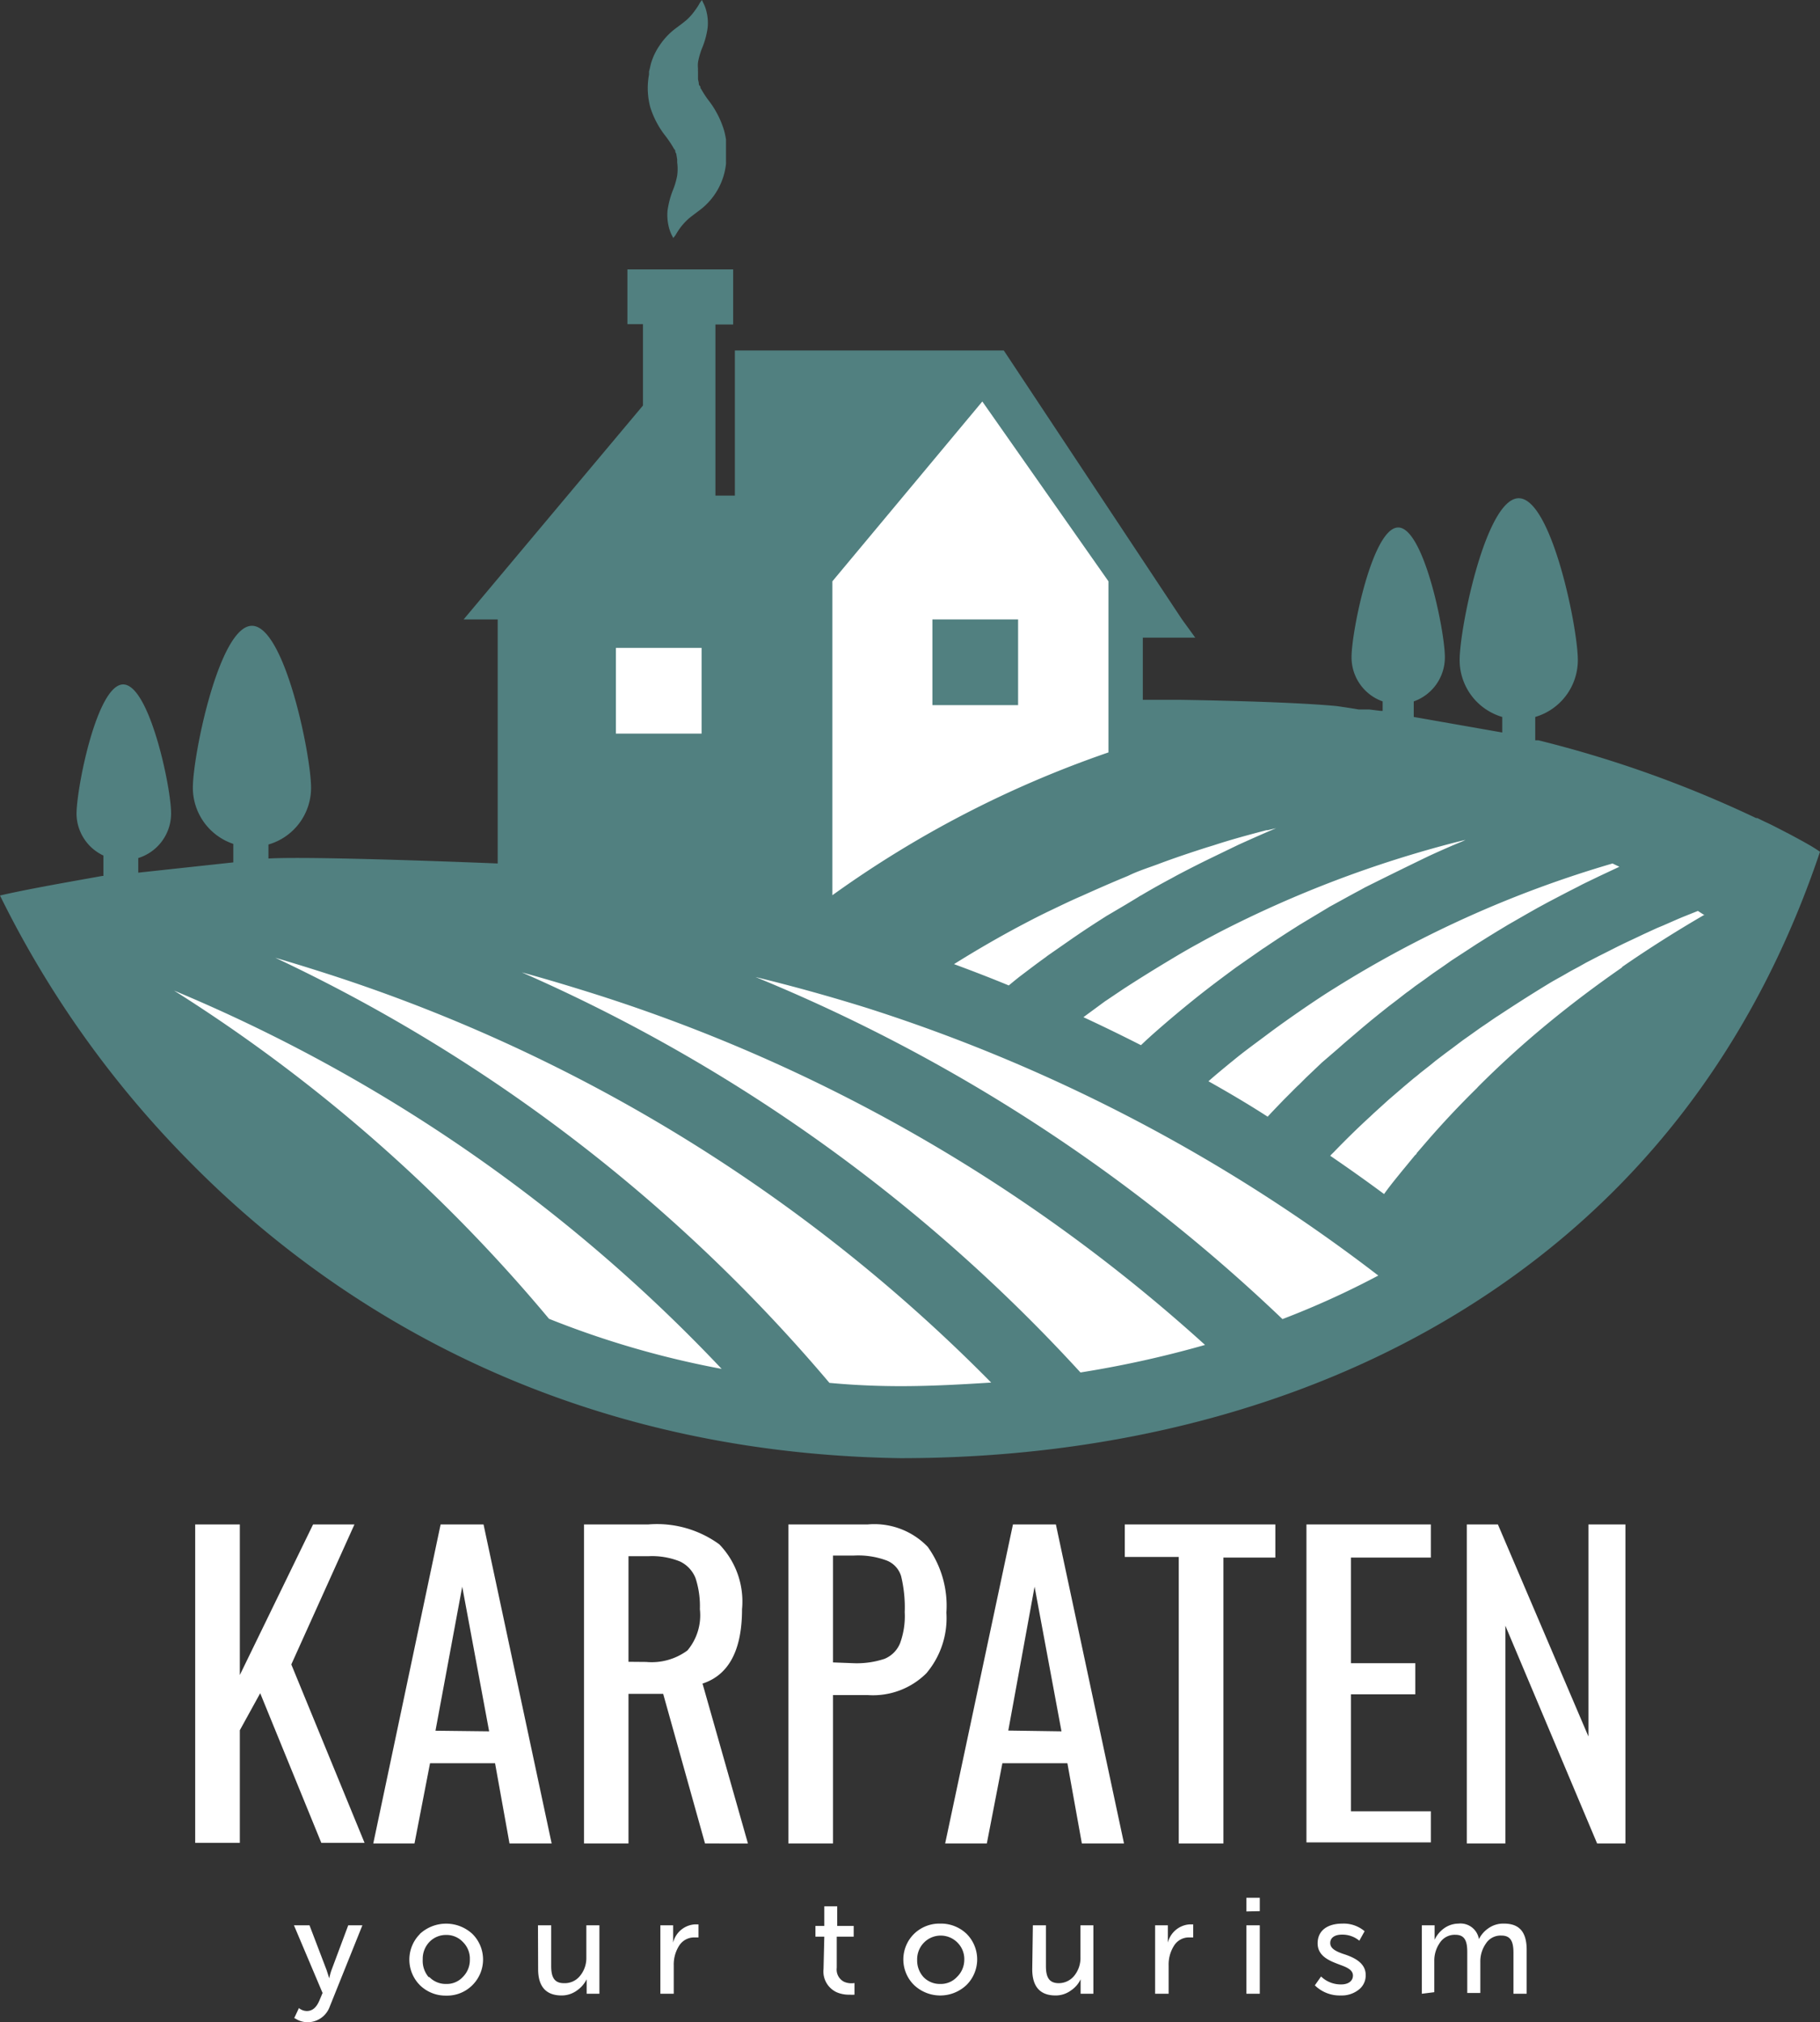 <svg xmlns="http://www.w3.org/2000/svg" viewBox="0 0 117.02 130"><rect x="0" y="0" width="117.02" height="130" fill="#333333" stroke="none"/><defs><style>.cls-1{fill:#fff;}.cls-2{fill:#518080;}</style></defs><title>karpaten_w</title><g id="Слой_2" data-name="Слой 2"><g id="Слой_1-2" data-name="Слой 1"><path class="cls-1" d="M34.65,54.53c0-.61,1.68-16.68,1.68-16.68H47.81L62.7,23.93,73.36,37.85,72.14,49.17,55.77,60.34Z"/><path class="cls-1" d="M10.55,62.41S23.17,59.2,25.24,59.2s20.9,1.6,22.15,1.6H59c.92,0,11.71-5,13.77-7.11s8.27-3.44,14-3.44,25.88,4.87,27.08,6.08-4.93,12.39-10.32,17.78-14.69,11.48-22,13.77-18.78,2.76-24.65,2.76-24.93-4.82-27.91-7.81S16.17,71,13.53,68.38A10.86,10.86,0,0,1,10.55,62.41Z"/><rect class="cls-2" x="59.95" y="39.82" width="5.51" height="5.51"/><path class="cls-2" d="M115,53.59h0l-.14-.07c-.52-.27-1-.52-1.42-.71l-.45-.22-.08,0h0a74,74,0,0,0-14-5l-.2,0V46.09a3.81,3.81,0,0,0,2.74-3.65c0-2.1-1.7-10.41-3.8-10.41s-3.8,8.31-3.8,10.41a3.81,3.81,0,0,0,2.74,3.65v1l-5.69-1v-1a3,3,0,0,0,2-2.85c0-1.68-1.36-8.33-3-8.33s-3,6.65-3,8.33a3,3,0,0,0,2,2.85v.61l-.12,0-.74-.09h-.67c-.48-.08-1-.16-1.43-.22-3.27-.31-10-.4-10-.4s-.89,0-2.46,0v-4h3.37L76,39.82,64.54,22.53H47.25v9.33H46v-11h1.14V17.32h-6.8v3.52h1v5.23L29.81,39.82H32V55.51s-11.7-.49-14.74-.32h0v-.9A3.79,3.79,0,0,0,20,50.64c0-2.09-1.7-10.41-3.8-10.41s-3.8,8.32-3.8,10.41A3.81,3.81,0,0,0,15,54.25v1.19l-6.11.66v-.94A3,3,0,0,0,11,52.28C11,50.6,9.6,44,7.92,44s-3,6.65-3,8.33A3,3,0,0,0,6.65,55v1.31H6.58l-1.9.34v0c-1.23.22-3.52.64-4.68.92A65.22,65.22,0,0,0,12.25,74.74c8.36,8.48,23.06,18.65,45.64,19,13.49,0,25.91-3.24,35.91-9.37,11.09-6.78,18.89-16.75,23.22-29.61C116.54,54.41,115.76,54,115,53.59Zm-11.32,1.92h0l.44.21-1.3.61-.6.29c-.25.12-.5.24-.74.37l-.63.32-.69.36-.63.33-.68.37-.62.35-.66.38-.61.35-.68.41-.57.35-.75.47-.52.34-1.12.73-.51.36-.67.46-.55.4-.62.44c-.18.14-.36.28-.55.41l-.59.46-.54.41-.59.47-.52.42-.6.5-.48.41-.68.58-.43.38-1,.86-.42.4-.59.56-.45.45c-.19.17-.36.35-.54.53l-.46.46-.51.53c-.15.16-.3.31-.44.47a.27.27,0,0,0-.07.08C80.29,71,79,70.24,77.7,69.51c.46-.41.94-.8,1.41-1.19l.2-.16c.64-.53,1.29-1,2-1.53l.16-.12c.68-.51,1.37-1,2.08-1.49l.1-.07c.73-.5,1.47-1,2.22-1.46h0A71.13,71.13,0,0,1,103.68,55.51ZM93.62,54.14l.61-.15h0L94,54.1c-.64.26-1.27.54-1.89.82l-.28.13q-2.07,1-4.07,2l-.27.15c-.66.35-1.32.72-2,1.09l-.13.08-1,.6-.83.5-.22.14c-.62.39-1.23.79-1.84,1.2l-.13.09-.13.08-1.72,1.2-.11.08c-.58.43-1.16.86-1.73,1.3l-.31.24q-1.69,1.33-3.29,2.75l-.12.11-.2.18-.37.35c-1.22-.62-2.45-1.22-3.7-1.8.45-.33.9-.66,1.36-1l1.19-.8c1-.65,2-1.27,3-1.87.63-.38,1.26-.75,1.91-1.1.42-.24.85-.46,1.28-.69A73,73,0,0,1,93.62,54.14ZM74.44,55.56c1-.38,2.08-.74,3.14-1.08l.46-.14c1-.33,2.09-.63,3.16-.91l.23-.06.08,0,.54-.13h0c-.71.3-1.41.61-2.1.92l-.31.14-1.82.88-.45.22c-.6.3-1.19.6-1.77.91l-.29.16c-.66.35-1.3.71-1.94,1.09a1,1,0,0,0-.17.1l-.81.49-1,.59-.24.14c-.61.39-1.22.78-1.82,1.19l-.28.19-1.71,1.19-.1.08c-.59.42-1.16.86-1.73,1.29l-.31.25-.34.28c-1.16-.48-2.33-.93-3.52-1.37,1.44-.9,2.92-1.76,4.44-2.56.57-.3,1.15-.6,1.74-.88s1.3-.63,2-.93c1-.45,2-.89,3-1.3C73.15,56,73.79,55.8,74.44,55.56ZM53.52,37.37l9.64-11.56,8.11,11.56v11a68.51,68.51,0,0,0-17.75,9.18ZM39.6,41.65h5.51v5.51H39.6ZM35.3,84.78a102.85,102.85,0,0,0-24.11-21.1A102.88,102.88,0,0,1,46.4,88,58.89,58.89,0,0,1,35.3,84.78Zm22.62,4.33q-2.33,0-4.59-.21A105.37,105.37,0,0,0,17.7,61.57c.88.26,1.77.53,2.65.81a105.22,105.22,0,0,1,43.38,26.5C61.82,89,59.89,89.11,57.92,89.11Zm11.55-.88A106.83,106.83,0,0,0,33.55,62.51c1.51.41,3,.86,4.5,1.33A106.21,106.21,0,0,1,77.48,86.46,68.11,68.11,0,0,1,69.47,88.23Zm13-3.42a108.68,108.68,0,0,0-33.89-22q3.62.88,7.2,2A107.5,107.5,0,0,1,88.62,82,55.12,55.12,0,0,1,82.43,84.81Zm21.84-22.63h0c-1.69,1.17-3.32,2.4-4.87,3.68l0,0c-1.54,1.27-3,2.6-4.4,4l-.08.09q-1.67,1.64-3.18,3.38l0,0-.69.8c0,.06-.09.11-.13.16l-.65.79-.1.12c-.42.52-.82,1-1.22,1.56-1.13-.84-2.29-1.66-3.46-2.46l.07-.08c.08-.08.17-.16.25-.25.72-.74,1.47-1.48,2.25-2.19l.21-.2.65-.59.32-.29.64-.55.36-.31.63-.53c.13-.1.26-.2.38-.31l.65-.51.38-.31.67-.51.38-.28.69-.52.37-.26.73-.52.31-.21c.27-.18.53-.37.81-.55l.11-.07c1-.66,2-1.3,3-1.91l.18-.11c.28-.17.57-.33.86-.49l.33-.19c.27-.16.55-.3.82-.45l.39-.22.81-.42.42-.21.81-.41.43-.21.83-.39.42-.2.85-.39.41-.17.89-.39.33-.14,1-.4h0l.14.09.23.15.06,0Q106.81,60.42,104.27,62.18Z"/><path class="cls-2" d="M43.29,15.3l-.1-.19a2.56,2.56,0,0,1-.2-.57,3.16,3.16,0,0,1-.07-1,5.75,5.75,0,0,1,.32-1.25,4.88,4.88,0,0,0,.3-1,3.22,3.22,0,0,0,0-.86l0-.12v0h0v-.07l-.06-.36a.67.67,0,0,1-.06-.12c0-.06,0-.12-.07-.17a7.11,7.11,0,0,0-.54-.82,5.78,5.78,0,0,1-1-1.88,4.74,4.74,0,0,1-.08-2.1l0-.19.07-.28a3.22,3.22,0,0,1,.15-.52,4.07,4.07,0,0,1,.46-.88,4.44,4.44,0,0,1,1-1.07c.31-.23.54-.4.75-.58A3.74,3.74,0,0,0,44.7.65,3.68,3.68,0,0,0,45,.18L45.13,0l.09.19a2.32,2.32,0,0,1,.21.58,3,3,0,0,1,.07,1A5.23,5.23,0,0,1,45.18,3a4.88,4.88,0,0,0-.3,1,2,2,0,0,0,0,.42.79.79,0,0,0,0,.17v.07l0,.18,0,.18v.09h0V5.1h0v0l.05.23c0,.07,0,.14.07.2s0,.12.07.17a6,6,0,0,0,.54.82,6,6,0,0,1,.95,1.88,5.78,5.78,0,0,1,.12.57c0,.21,0,.42,0,.62s0,.26,0,.38v.09h0v.09l0,.12,0,.25A4.28,4.28,0,0,1,45,13.5c-.3.23-.54.4-.75.58a4.24,4.24,0,0,0-.51.56c-.13.18-.24.36-.31.48Z"/><path class="cls-1" d="M12.55,98h2.87v9.68L20.13,98h2.66l-4.06,9,4.71,11.47H20.66l-3.93-9.62-1.31,2.38v7.24H12.55Z"/><path class="cls-1" d="M28.33,98h2.76l4.38,20.51H32.76l-.93-5.16H27.65l-1,5.16H24Zm3.12,13.3L29.72,102,28,111.26Z"/><path class="cls-1" d="M37.55,98h4.13a6.81,6.81,0,0,1,4.57,1.28,5.29,5.29,0,0,1,1.46,4.17c0,2.63-.85,4.23-2.54,4.78l2.92,10.28H45.33l-2.69-9.62H40.41v9.62H37.55Zm4,8.84a3.87,3.87,0,0,0,2.65-.74,3.51,3.51,0,0,0,.8-2.65,5.81,5.81,0,0,0-.28-2,2,2,0,0,0-1-1.07,4.83,4.83,0,0,0-2-.34H40.41v6.79Z"/><path class="cls-1" d="M50.69,98h5.1a4.76,4.76,0,0,1,3.86,1.44,6.5,6.5,0,0,1,1.2,4.23,5.49,5.49,0,0,1-1.29,3.9,4.86,4.86,0,0,1-3.75,1.4H53.56v9.54H50.69Zm4.18,8.92a5.64,5.64,0,0,0,2-.28,1.83,1.83,0,0,0,1-1,5.05,5.05,0,0,0,.3-2,8.54,8.54,0,0,0-.23-2.31,1.57,1.57,0,0,0-.9-1A5.25,5.25,0,0,0,54.9,100H53.56v6.87Z"/><path class="cls-1" d="M65.13,98h2.76l4.38,20.51H69.56l-.93-5.16H64.45l-1,5.16H60.77Zm3.12,13.3L66.52,102l-1.69,9.25Z"/><path class="cls-1" d="M75.79,100.09H72.32V98H82v2.13H78.66v18.38H75.79Z"/><path class="cls-1" d="M84,98h8v2.13H86.86v6.79H91v2H86.86v7.52H92v2H84Z"/><path class="cls-1" d="M94.31,98h2l5.82,13.63V98h2.38v20.51h-1.82l-5.9-14v14H94.31Z"/><path class="cls-1" d="M19.22,129.09a.81.81,0,0,0,.51.19c.35,0,.61-.22.8-.66l.21-.5-1.84-4.35h1l1.1,2.88.17.53h0a3.81,3.81,0,0,1,.14-.52l1.08-2.89h.91L21.2,129a1.51,1.51,0,0,1-1.43,1,1.45,1.45,0,0,1-.74-.21l-.11-.06Z"/><path class="cls-1" d="M27,124.32a2.49,2.49,0,0,1,3.37,0,2.32,2.32,0,0,1,0,3.3,2.29,2.29,0,0,1-1.68.67,2.35,2.35,0,0,1-1.69-.67,2.33,2.33,0,0,1,0-3.29Zm.61,2.78a1.46,1.46,0,0,0,1.08.44,1.4,1.4,0,0,0,1.07-.45,1.54,1.54,0,0,0,.45-1.13,1.5,1.5,0,0,0-.45-1.12,1.44,1.44,0,0,0-1.07-.45,1.47,1.47,0,0,0-1.08.45,1.56,1.56,0,0,0-.43,1.12A1.61,1.61,0,0,0,27.56,127.1Z"/><path class="cls-1" d="M34.59,123.77h.85v2.62c0,.7.19,1.1.82,1.1a1.26,1.26,0,0,0,1.05-.49,1.8,1.8,0,0,0,.39-1.17v-2.06h.84v4.4h-.82v-.61l0-.32h0a1.92,1.92,0,0,1-.61.71,1.67,1.67,0,0,1-1,.33c-1,0-1.51-.57-1.51-1.69Z"/><path class="cls-1" d="M42.46,128.17v-4.4h.82v.79l0,.32h0a1.54,1.54,0,0,1,1.4-1.17l.23,0v.84l-.25,0a1.14,1.14,0,0,0-1,.54,2.25,2.25,0,0,0-.34,1.25v1.83Z"/><path class="cls-1" d="M53,124.5h-.57v-.69H53v-1.26h.83v1.26h1.06v.69H53.8v2a.88.88,0,0,0,.47.9,1.17,1.17,0,0,0,.67.08v.75a2,2,0,0,1-.3,0,2,2,0,0,1-.83-.15,1.47,1.47,0,0,1-.86-1.5Z"/><path class="cls-1" d="M58.77,124.32a2.34,2.34,0,0,1,1.68-.66,2.38,2.38,0,0,1,1.69.65,2.32,2.32,0,0,1,0,3.3,2.45,2.45,0,0,1-3.37,0,2.31,2.31,0,0,1,0-3.29Zm.61,2.78a1.45,1.45,0,0,0,1.08.44,1.41,1.41,0,0,0,1.07-.45A1.53,1.53,0,0,0,62,126a1.49,1.49,0,0,0-.44-1.12,1.51,1.51,0,0,0-2.15,0,1.53,1.53,0,0,0-.44,1.12A1.58,1.58,0,0,0,59.38,127.1Z"/><path class="cls-1" d="M66.41,123.77h.84v2.62c0,.7.19,1.1.83,1.1a1.28,1.28,0,0,0,1-.49,1.8,1.8,0,0,0,.39-1.17v-2.06h.83v4.4h-.82v-.61l0-.32h0a1.75,1.75,0,0,1-.61.71,1.65,1.65,0,0,1-1,.33c-1,0-1.5-.57-1.5-1.69Z"/><path class="cls-1" d="M74.27,128.17v-4.4h.82v.79l0,.32h0a1.55,1.55,0,0,1,1.4-1.17l.23,0v.84l-.24,0a1.12,1.12,0,0,0-1,.54,2.25,2.25,0,0,0-.34,1.25v1.83Z"/><path class="cls-1" d="M80.14,122.88V122H81v.86Zm0,5.29v-4.4H81v4.4Z"/><path class="cls-1" d="M84.94,127.06a1.82,1.82,0,0,0,1.3.51c.45,0,.75-.22.75-.57s-.36-.52-.8-.68c-.64-.24-1.47-.53-1.47-1.39s.68-1.27,1.59-1.27a2.08,2.08,0,0,1,1.43.49l-.34.61a1.69,1.69,0,0,0-1.12-.39c-.45,0-.75.19-.75.54s.36.53.81.69c.63.2,1.48.54,1.47,1.38a1.15,1.15,0,0,1-.45.93,1.75,1.75,0,0,1-1.14.37,2.28,2.28,0,0,1-1.68-.65Z"/><path class="cls-1" d="M91.42,128.17v-4.4h.82v.6l0,.33h0a1.87,1.87,0,0,1,.6-.73,1.62,1.62,0,0,1,.93-.31,1.2,1.2,0,0,1,1.32,1h0a1.83,1.83,0,0,1,.61-.7,1.65,1.65,0,0,1,1-.3c1,0,1.46.55,1.46,1.69v2.82h-.85v-2.64c0-.7-.17-1.1-.77-1.1a1.12,1.12,0,0,0-1,.51,2,2,0,0,0-.36,1.18v2h-.84v-2.64c0-.69-.16-1.1-.76-1.1a1.14,1.14,0,0,0-1,.51,2,2,0,0,0-.36,1.18v2Z"/></g></g></svg>